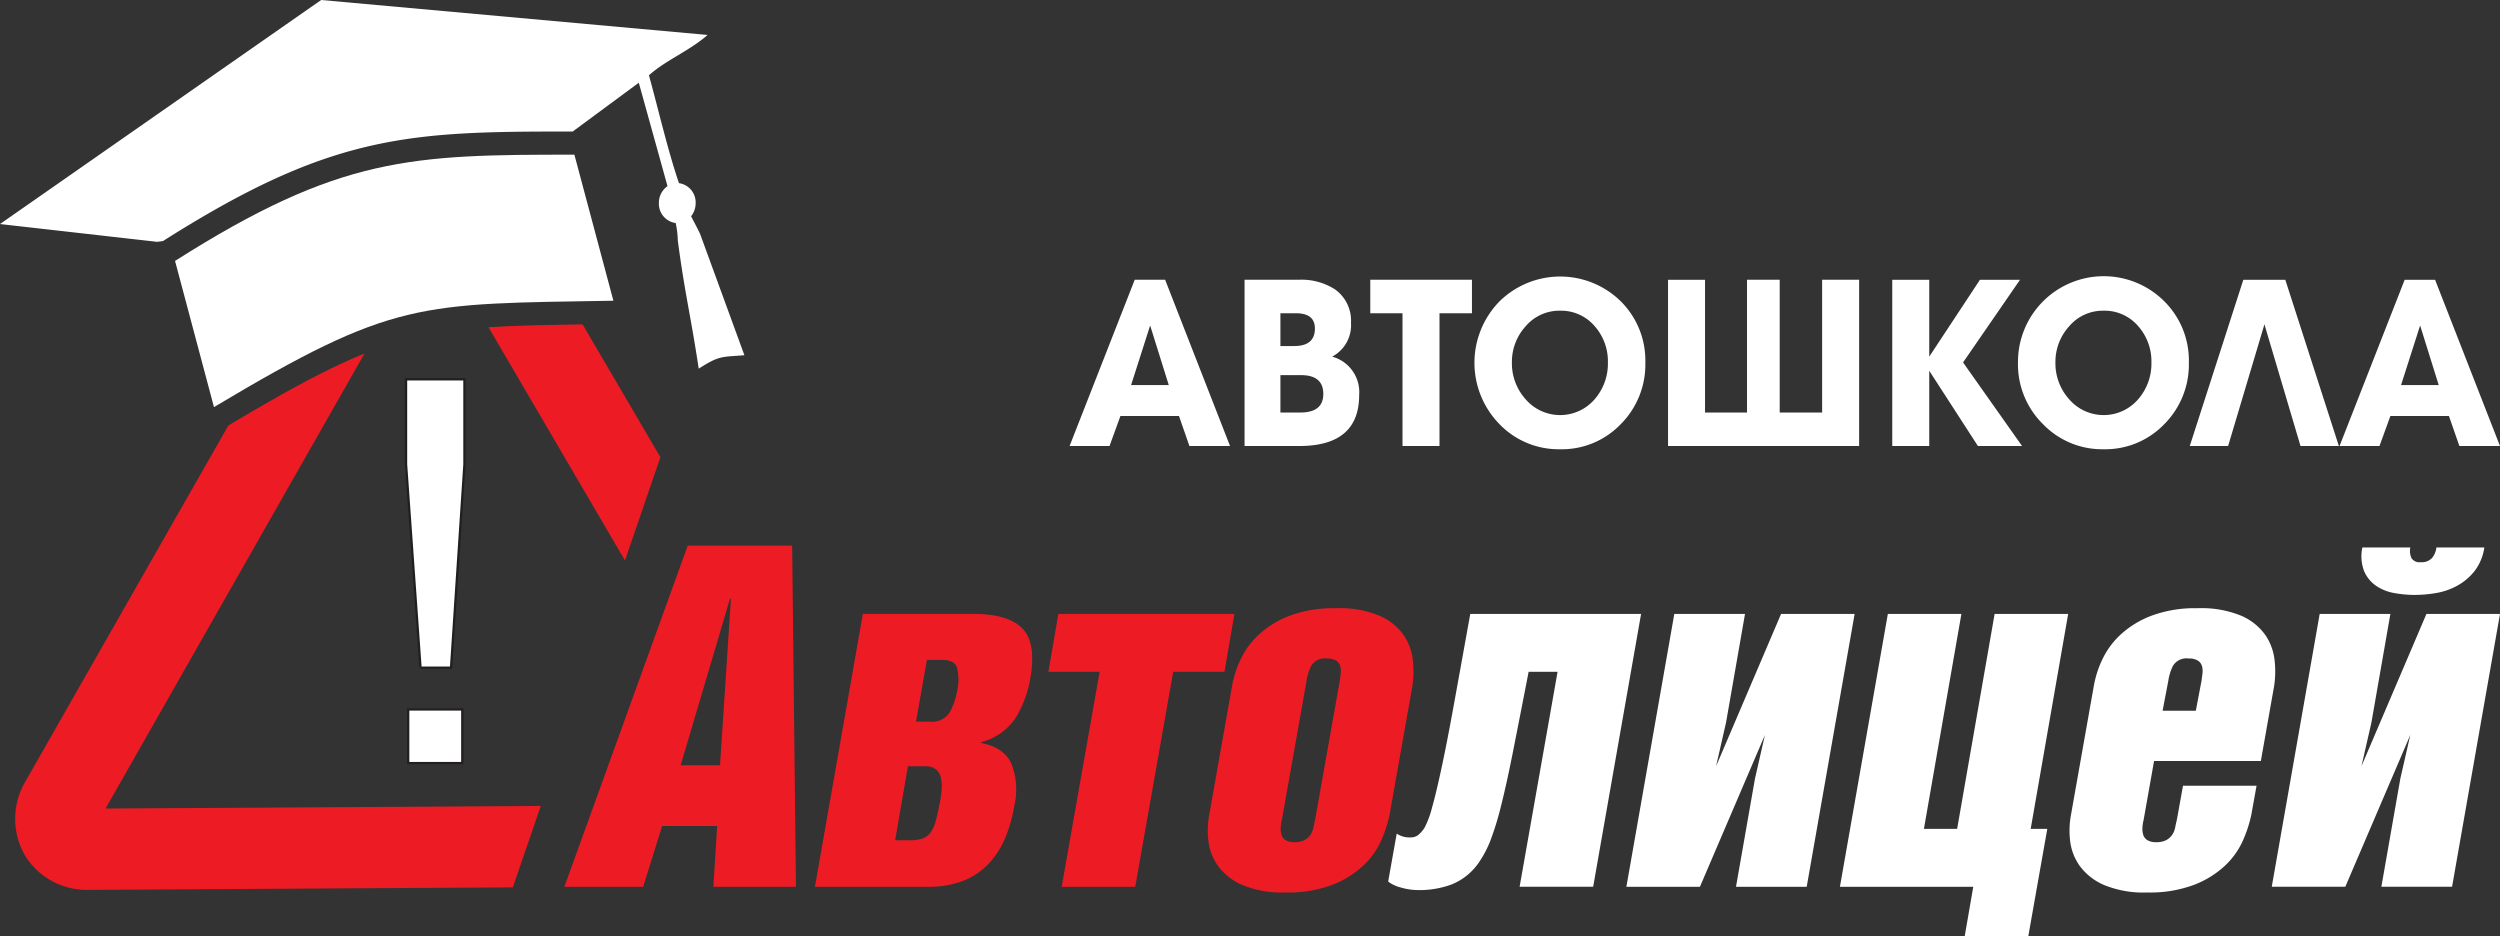 <svg xmlns="http://www.w3.org/2000/svg" viewBox="0 0 393.021 147.166"><rect x="0" y="0" width="393.021" height="147.166" fill="#333333" stroke="none"/><title>logo_h_split</title><path d="M193.266,70.119h-6.386l-1.641-4.719h-9.205l-1.712,4.719h-6.279l10.239-26.136h4.781l10.204,26.136h0Zm-9.633-9.583-2.926-9.365-2.997,9.365h5.922Zm29.933,1.561q0,8.022-9.419,8.022h-8.598v-26.136h8.491a9.713,9.713,0,0,1,5.744,1.524,6.046,6.046,0,0,1,2.498,5.264,5.596,5.596,0,0,1-2.961,5.3,5.779,5.779,0,0,1,4.246,6.026h0Zm-6.957-10.454q0-2.396-2.997-2.396h-2.426v5.155h2.176q3.247,0,3.247-2.759h0Zm-5.423,7.333v5.88h3.122q3.621,0,3.621-2.922,0-2.959-3.514-2.958h-3.229Zm30.111-9.729h-5.101v20.873h-5.816V49.246h-5.066v-5.263h15.983v5.263h0Zm13.843,21.381a12.917,12.917,0,0,1-9.526-3.957,13.797,13.797,0,0,1,0-19.275,13.6,13.6,0,0,1,19.07-.036,13.131,13.131,0,0,1,3.871,9.656,13.27,13.27,0,0,1-3.871,9.674,12.855,12.855,0,0,1-9.544,3.939h0Zm0-21.78a6.942,6.942,0,0,0-5.387,2.432,8.323,8.323,0,0,0-2.176,5.736,8.454,8.454,0,0,0,2.176,5.772,7.157,7.157,0,0,0,10.846-.036,8.531,8.531,0,0,0,2.07-5.772,8.337,8.337,0,0,0-2.123-5.754,6.925,6.925,0,0,0-5.405-2.378h0Zm47.023,21.272H262.123v-26.136h5.816v20.872h6.6V43.983h5.138v20.872h6.672V43.983h5.815v26.136h0Zm25.616,0H310.84l-7.653-11.834v11.834h-5.815v-26.136h5.815v12.088l7.974-12.088h6.297l-8.955,12.995,9.276,13.141h0Zm12.808,0.508a12.855,12.855,0,0,0,9.544-3.939,13.27,13.27,0,0,0,3.871-9.674,13.132,13.132,0,0,0-3.871-9.656,13.478,13.478,0,0,0-22.994,9.656,13.193,13.193,0,0,0,3.924,9.656,12.916,12.916,0,0,0,9.526,3.957h0Zm0-21.78a6.925,6.925,0,0,1,5.405,2.378,8.336,8.336,0,0,1,2.123,5.754,8.531,8.531,0,0,1-2.069,5.772,7.157,7.157,0,0,1-10.846.036,8.453,8.453,0,0,1-2.176-5.772A8.322,8.322,0,0,1,325.2,51.279a6.942,6.942,0,0,1,5.387-2.432h0Zm36.997,21.272h-6.03l-5.672-19.13-5.709,19.13h-6.029l8.42-26.136h6.6l8.42,26.136h0Zm25.331,0h-6.386l-1.641-4.719h-9.205l-1.713,4.719h-6.279l10.239-26.136h4.781l10.204,26.136h0Zm-9.633-9.583-2.925-9.365-2.997,9.365h5.922Z" transform="translate(0.106 -0.002)" style="fill:#fff;fill-rule:evenodd"/><path d="M113.088,120.312l1.716-26.185h-0.149l-7.758,26.185h6.192ZM124.427,85.772l0.597,53.638h-12.981l0.597-9.549h-8.653l-2.984,9.549H88.619L108.015,85.772h16.412Z" transform="translate(0.106 -0.002)" style="fill:#ed1c24;fill-rule:evenodd"/><path d="M146.061,113.449a3.278,3.278,0,0,0,3.133-1.455,11.177,11.177,0,0,0,1.193-3.469,7.826,7.826,0,0,0-.037-3.543q-0.411-1.231-2.275-1.231h-2.462l-1.716,9.698h2.163Zm-3.059,18.65a5.607,5.607,0,0,0,1.977-.298,2.648,2.648,0,0,0,1.268-1.007,5.947,5.947,0,0,0,.783-1.828q0.298-1.119.597-2.686a17.267,17.267,0,0,0,.298-2.163,6.373,6.373,0,0,0-.112-1.865,2.273,2.273,0,0,0-.783-1.306,2.796,2.796,0,0,0-1.79-.485h-2.611l-2.014,11.638h2.387Zm9.922-35.584q5.446,0,7.684,2.275t1.268,7.796a17.665,17.665,0,0,1-2.238,6.154,9.262,9.262,0,0,1-5.446,3.917l-0.075.149q3.581,0.671,4.774,3.245a11.13,11.13,0,0,1,.448,6.677,22.392,22.392,0,0,1-1.418,4.998,13.448,13.448,0,0,1-2.574,4.028,11.141,11.141,0,0,1-3.954,2.686,14.728,14.728,0,0,1-5.632.97H128.008l7.535-42.895h17.382Z" transform="translate(0.106 -0.002)" style="fill:#ed1c24;fill-rule:evenodd"/><polygon points="164.817 105.614 166.384 96.513 194.061 96.513 192.494 105.614 184.437 105.614 178.469 139.408 166.906 139.408 172.874 105.614 164.817 105.614" style="fill:#ed1c24;fill-rule:evenodd"/><path d="M201.415,128.891a6.649,6.649,0,0,0-.187,1.193,3.307,3.307,0,0,0,.112,1.119,1.542,1.542,0,0,0,.634.858,2.566,2.566,0,0,0,1.455.336,3.181,3.181,0,0,0,1.567-.336,2.595,2.595,0,0,0,.933-0.858,3.123,3.123,0,0,0,.448-1.119q0.112-.596.261-1.193l3.879-21.858q0.075-.522.149-1.156a2.943,2.943,0,0,0-.075-1.156,1.543,1.543,0,0,0-.634-0.858,2.568,2.568,0,0,0-1.455-.336,2.47,2.47,0,0,0-2.499,1.194,7.942,7.942,0,0,0-.708,2.312l-3.879,21.858h0Zm-7.833-21.037a16.216,16.216,0,0,1,1.268-4.029,12.796,12.796,0,0,1,2.872-3.991,14.989,14.989,0,0,1,4.887-3.021,19.731,19.731,0,0,1,7.311-1.194,16.348,16.348,0,0,1,6.864,1.194,9.016,9.016,0,0,1,3.767,3.021,8.63,8.63,0,0,1,1.455,3.991,15.421,15.421,0,0,1-.074,4.029l-3.581,20.216a20.39,20.39,0,0,1-1.306,4.029,12.275,12.275,0,0,1-2.835,3.991,14.994,14.994,0,0,1-4.886,3.021,19.739,19.739,0,0,1-7.311,1.194,16.35,16.35,0,0,1-6.863-1.194,9.31,9.31,0,0,1-3.805-3.021,8.415,8.415,0,0,1-1.492-3.991,13.443,13.443,0,0,1,.149-4.029Z" transform="translate(0.106 -0.002)" style="fill:#ed1c24;fill-rule:evenodd"/><path d="M257.887,96.514l-7.535,42.895H238.79l5.968-33.794h-4.551q-1.492,7.684-2.499,12.757-1.007,5.073-1.865,8.43a45.854,45.854,0,0,1-1.641,5.334,16.843,16.843,0,0,1-1.827,3.469,9.475,9.475,0,0,1-4.253,3.432,14.543,14.543,0,0,1-5.147.895,10.037,10.037,0,0,1-2.872-.41,5.423,5.423,0,0,1-1.977-.933l1.343-7.535a3.595,3.595,0,0,0,2.163.597,1.98,1.98,0,0,0,1.156-.336,4.638,4.638,0,0,0,1.082-1.231,14.925,14.925,0,0,0,1.156-3.133q0.634-2.238,1.492-6.229,0.858-3.991,1.94-9.959,1.082-5.968,2.574-14.249h26.856Z" transform="translate(0.106 -0.002)" style="fill:#fff;fill-rule:evenodd"/><polygon points="269.781 120.459 280.001 96.513 291.564 96.513 284.029 139.408 272.914 139.408 275.898 122.399 277.465 115.536 267.244 139.408 255.681 139.408 263.216 96.513 274.331 96.513 271.347 113.596 269.781 120.459" style="fill:#fff;fill-rule:evenodd"/><polygon points="289.251 139.408 296.786 96.513 308.349 96.513 302.456 130.307 307.678 130.307 313.571 96.513 325.134 96.513 319.241 130.307 321.852 130.307 318.868 147.166 308.871 147.166 310.214 139.408 289.251 139.408" style="fill:#fff;fill-rule:evenodd"/><path d="M345.096,111.733l0.895-4.7q0.075-.522.149-1.156a2.943,2.943,0,0,0-.075-1.156,1.543,1.543,0,0,0-.634-0.858,2.568,2.568,0,0,0-1.455-.336,2.47,2.47,0,0,0-2.499,1.194,7.939,7.939,0,0,0-.708,2.312l-0.895,4.7h5.222Zm-16.039-3.879a16.212,16.212,0,0,1,1.268-4.029,12.797,12.797,0,0,1,2.872-3.991,14.988,14.988,0,0,1,4.887-3.021,19.73,19.73,0,0,1,7.311-1.194,16.345,16.345,0,0,1,6.863,1.194,9.015,9.015,0,0,1,3.767,3.021,8.634,8.634,0,0,1,1.455,3.991,15.425,15.425,0,0,1-.074,4.029l-2.089,11.787H338.531l-1.641,9.251a6.64,6.64,0,0,0-.187,1.193,3.305,3.305,0,0,0,.112,1.119,1.541,1.541,0,0,0,.634.858,2.566,2.566,0,0,0,1.455.336,3.181,3.181,0,0,0,1.567-.336,2.593,2.593,0,0,0,.933-0.858,3.115,3.115,0,0,0,.447-1.119q0.112-.596.261-1.193l0.97-5.371h11.563l-0.821,4.551a20.362,20.362,0,0,1-1.306,4.029,12.275,12.275,0,0,1-2.835,3.991,14.993,14.993,0,0,1-4.886,3.021,19.738,19.738,0,0,1-7.311,1.194,16.35,16.35,0,0,1-6.863-1.194,9.31,9.31,0,0,1-3.805-3.021,8.414,8.414,0,0,1-1.492-3.991,13.444,13.444,0,0,1,.149-4.029Z" transform="translate(0.106 -0.002)" style="fill:#fff;fill-rule:evenodd"/><path d="M371.132,120.461l10.22-23.947h11.563l-7.535,42.895H374.265l2.984-17.009,1.567-6.863-10.22,23.872h-11.563l7.535-42.895h11.115l-2.984,17.083-1.566,6.864h0Zm19.321-34.391a7.908,7.908,0,0,1-1.529,3.693,8.948,8.948,0,0,1-2.723,2.312,10.552,10.552,0,0,1-3.32,1.156,20.22,20.22,0,0,1-3.394.298,17.908,17.908,0,0,1-3.208-.298,7.206,7.206,0,0,1-2.872-1.156,5.364,5.364,0,0,1-1.865-2.312,6.543,6.543,0,0,1-.261-3.693h7.535a2.744,2.744,0,0,0,.186,1.679,1.493,1.493,0,0,0,1.454.634,2.222,2.222,0,0,0,1.753-.634,3.147,3.147,0,0,0,.709-1.679h7.534Z" transform="translate(0.106 -0.002)" style="fill:#fff;fill-rule:evenodd"/><path d="M76.69,51.446l21.454,36.668,5.568-16.232L91.482,50.995C85.628,51.09,80.866,51.178,76.69,51.446Z" transform="translate(0.106 -0.002)" style="fill:#ed1c24;fill-rule:evenodd"/><path d="M16.487,127.112l40.704-71.523c-5.739,2.308-12.241,5.845-21.398,11.304l-32.14,56.376a11.552,11.552,0,0,0,.107,11.114,11.398,11.398,0,0,0,9.652,5.519l67.104-.402,4.391-12.798Z" transform="translate(0.106 -0.002)" style="fill:#ed1c24;fill-rule:evenodd"/><path d="M-0.106,35.223l24.701,2.798c0.314-.038.624-0.082,0.931-0.129,13.3-8.436,22.908-12.739,32.568-14.953,9.545-2.187,18.888-2.264,31.834-2.26l10.39-7.671,4.512,16.255a3.217,3.217,0,0,0-1.354,2.666,3.055,3.055,0,0,0,2.639,3.135,14.098,14.098,0,0,1,.336,2.765c1.122,8.45,2.014,11.691,3.289,20.131,3.294-2.123,3.641-1.81,7.179-2.117l-6.962-19.062c-0.453-.968-0.939-1.843-1.415-2.781a3.302,3.302,0,0,0,.715-2.071,3.057,3.057,0,0,0-2.622-3.133c-1.779-5.197-3.223-11.562-4.723-16.955,2.645-2.384,6.436-3.873,9.213-6.343l-60.741-5.496Z" transform="translate(0.106 -0.002)" style="fill:#fff;fill-rule:evenodd"/><path d="M27.411,41.019l6.121,22.982c28.268-16.878,32.131-16.2,62.792-16.724l-6.13-22.958C64.542,24.309,53.342,24.56,27.411,41.019Z" transform="translate(0.106 -0.002)" style="fill:#fff;fill-rule:evenodd"/><path d="M66.001,104.965l-2.275-31.963V59.632h9.184v13.369l-2.107,31.963H66.001Zm-1.938,14.998v-8.426h8.511v8.426h-8.511Z" transform="translate(0.106 -0.002)" style="fill:#fff;stroke:#231f20;stroke-miterlimit:22.926;stroke-width:0.365px;fill-rule:evenodd"/></svg>